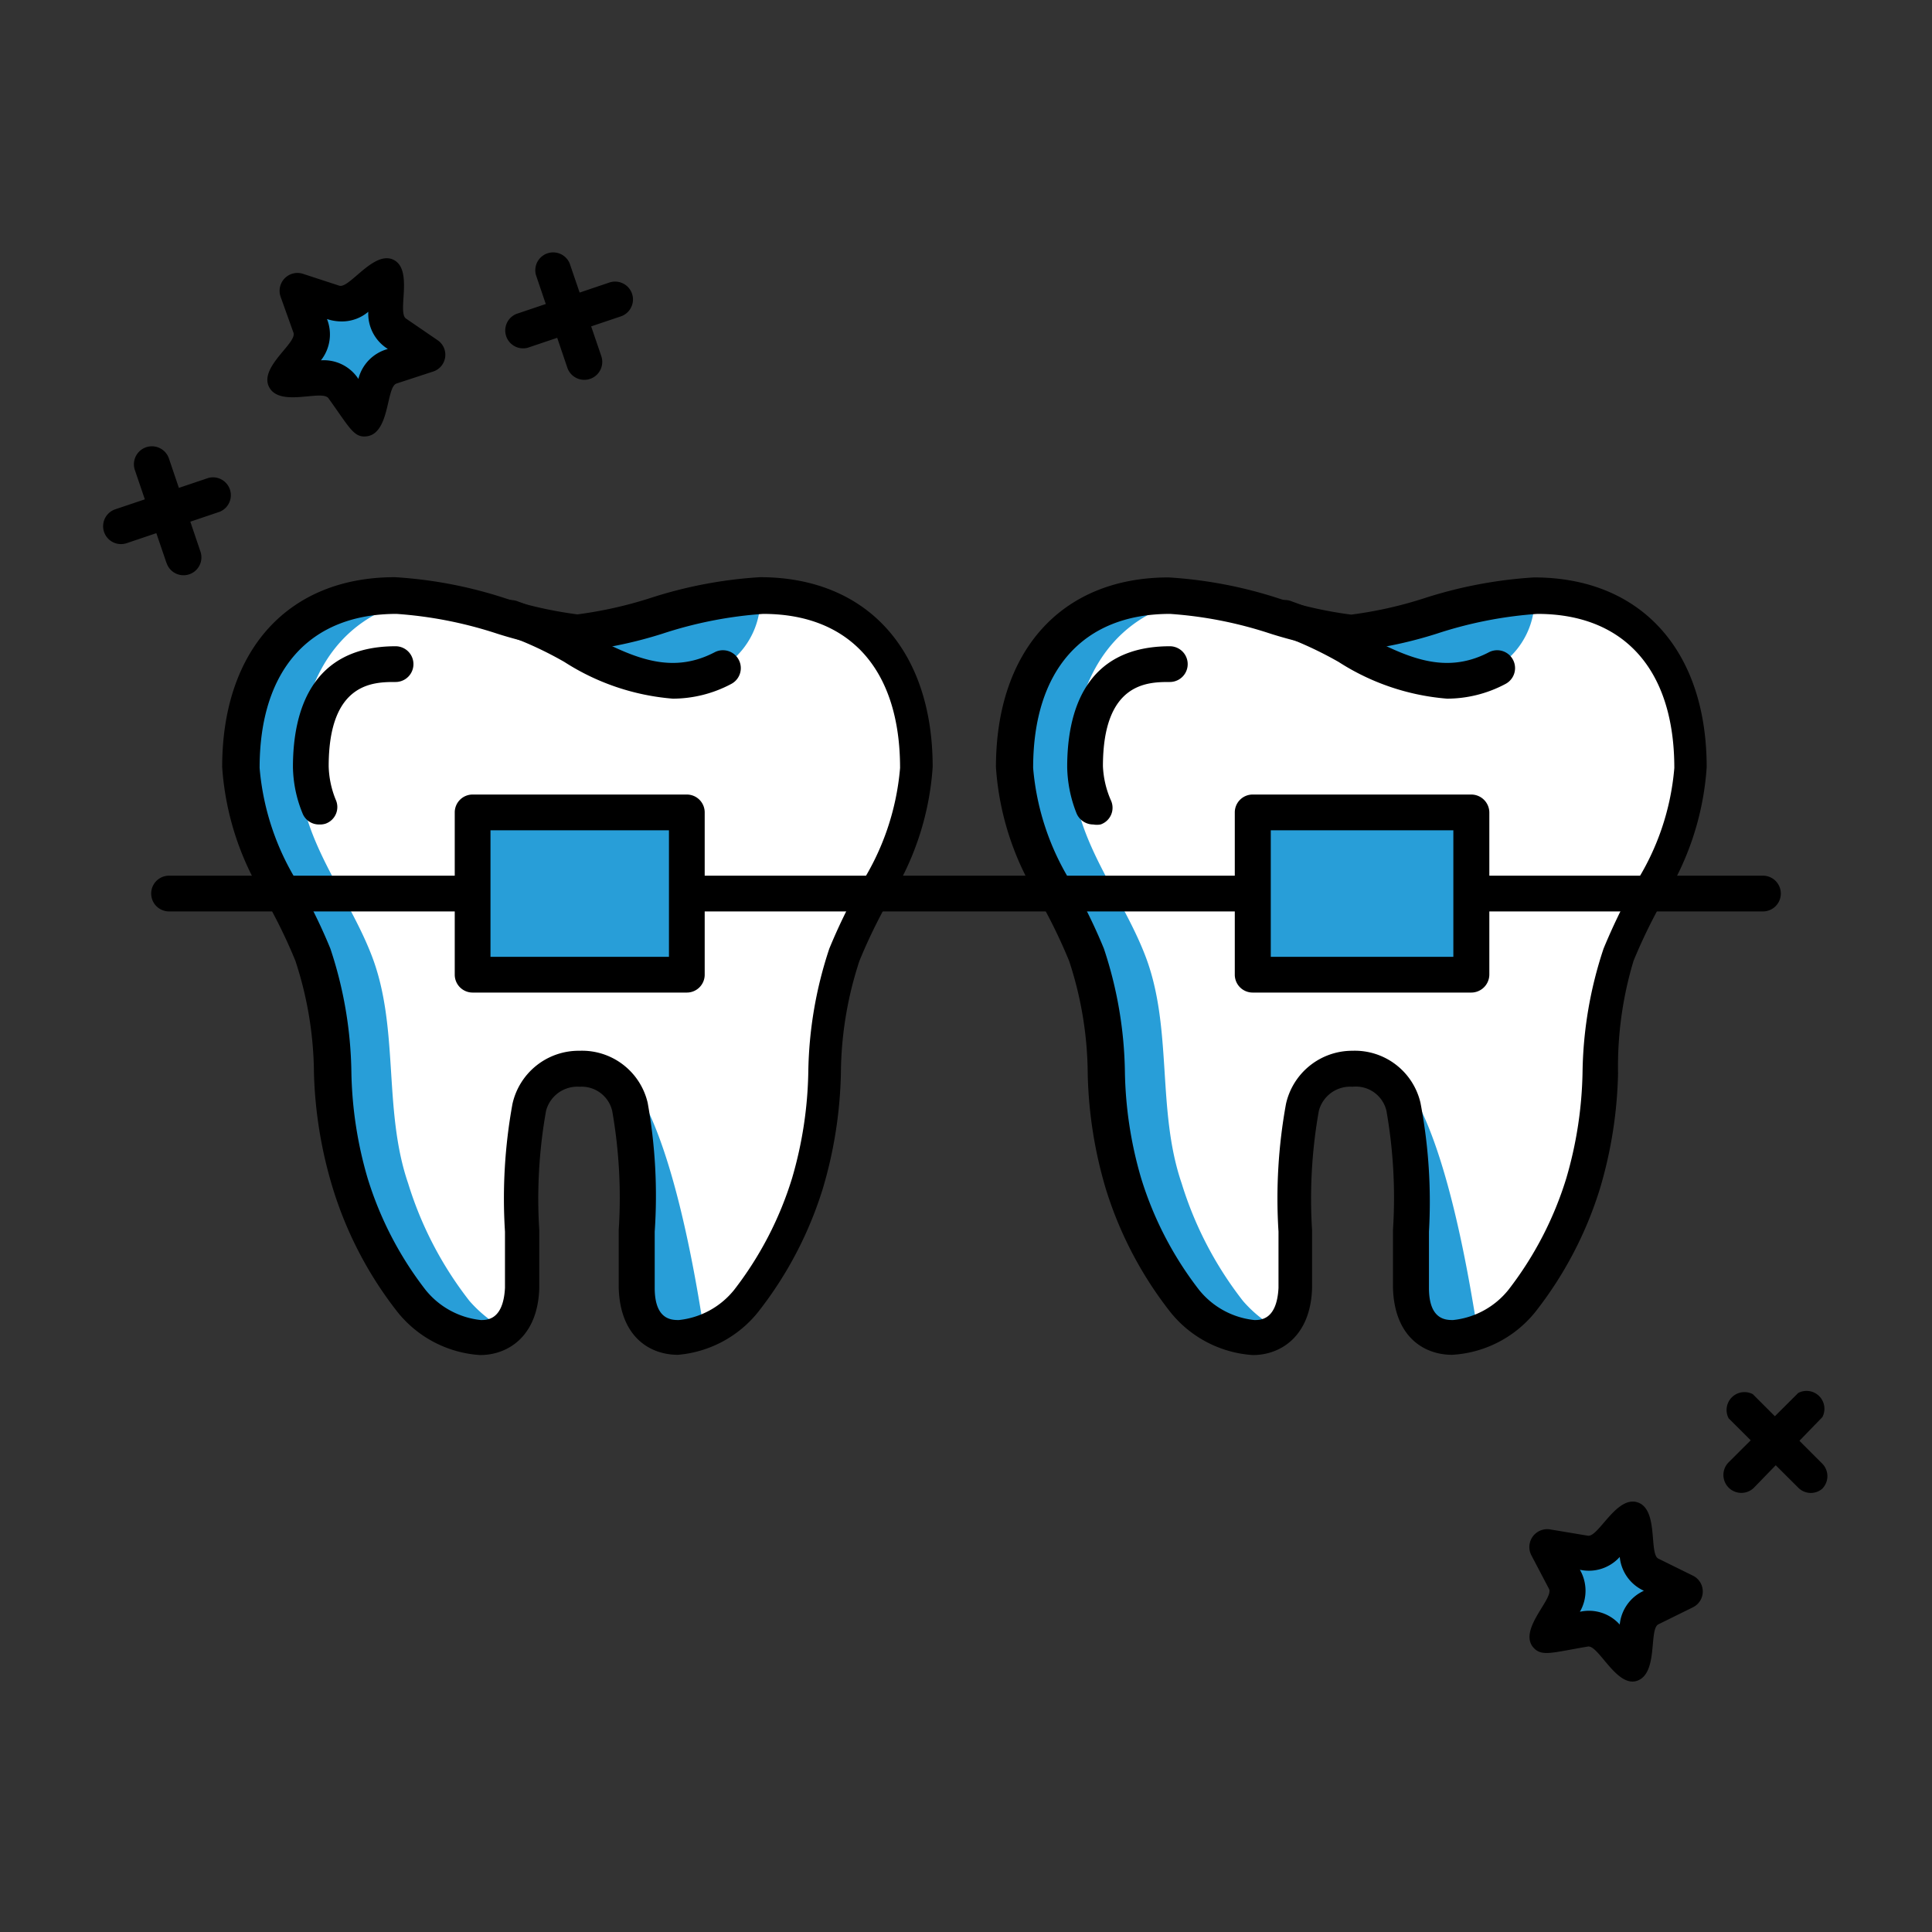 <svg id="Layer_1" data-name="Layer 1" xmlns="http://www.w3.org/2000/svg" viewBox="0 0 80 80">
  <rect x="0" y="0" width="80" height="80" fill="#333333" stroke="none"/>
  <defs>
    <style>
      .cls-1 {
        fill: #289ed8;
      }

      .cls-2 {
        fill: #fff;
      }
    </style>
  </defs>
  <title>kids-r-us-dentistry-feature-icons</title>
  <g>
    <g>
      <path d="M23.49,15.22l-1.3-3.84a.74.74,0,0,1,1.4-.47l1.31,3.84a.74.74,0,1,1-1.41.47Z"/>
      <path d="M21.38,13l3.85-1.3a.74.74,0,0,1,.48,1.4l-3.86,1.3A.74.74,0,0,1,21.38,13Z"/>
    </g>
    <g>
      <path d="M6.89,23.3,5.58,19.45A.74.74,0,0,1,7,19l1.3,3.84a.74.74,0,0,1-1.4.48Z"/>
      <path d="M4.77,21.09l3.86-1.3a.74.74,0,0,1,.47,1.4l-3.85,1.3A.74.74,0,0,1,4.77,21.09Z"/>
    </g>
    <path class="cls-1" d="M16,11.42c0,2.41-.29,1.89,1.72,3.27-2.3.74-1.89.31-2.58,2.64-1.42-1.95-.88-1.69-3.32-1.63,1.42-1.95,1.34-1.36.53-3.66C14.64,12.79,14.05,12.9,16,11.42Z"/>
    <g>
      <path d="M71.58,60.55l2.88-2.87a.74.74,0,0,1,1,1L72.63,61.6A.74.74,0,0,1,71.58,60.55Z"/>
      <path d="M74.46,61.6l-2.88-2.87a.74.74,0,0,1,1-1l2.87,2.87a.74.74,0,0,1,0,1.05A.73.73,0,0,1,74.46,61.6Z"/>
    </g>
    <path class="cls-1" d="M69.76,65.87c-2.16,1.07-1.82.58-2.17,3-1.69-1.73-1.12-1.55-3.53-1.14,1.13-2.14,1.14-1.54,0-3.7,2.38.41,1.82.61,3.53-1.14C67.93,65.27,67.57,64.79,69.76,65.87Z"/>
    <path d="M13.6,16.49c-.27-.37-2,.38-2.45-.45s1.17-1.84,1-2.27l-.53-1.48a.74.74,0,0,1,.93-.95l1.5.49c.42.13,1.43-1.48,2.25-1.07s.14,2.17.51,2.43l1.3.89a.73.73,0,0,1-.19,1.31l-1.5.49c-.43.14-.27,2-1.19,2.18C14.66,18.16,14.5,17.74,13.6,16.49Zm1.24-.8a1.72,1.72,0,0,1,1.22-1.24,1.72,1.72,0,0,1-.81-1.54,1.69,1.69,0,0,1-1.1.4h0a1.9,1.9,0,0,1-.61-.1,1.73,1.73,0,0,1-.25,1.71A1.71,1.71,0,0,1,14.84,15.69Z"/>
    <path d="M65.75,68.18c-1.54.26-1.94.44-2.29,0-.55-.75.89-2,.68-2.39l-.73-1.39a.74.74,0,0,1,.78-1.07l1.56.26c.44.07,1.18-1.67,2.06-1.38s.46,2.13.86,2.33l1.42.7a.73.73,0,0,1,0,1.32l-1.42.7c-.4.2,0,2-.86,2.33S66.19,68.1,65.75,68.18Zm1.32-.91a1.72,1.72,0,0,1,1-1.4,1.72,1.72,0,0,1-1-1.4,1.72,1.72,0,0,1-1.65.53,1.74,1.74,0,0,1,0,1.74A1.71,1.71,0,0,1,67.07,67.27Z"/>
  </g>
  <g>
    <g>
      <g>
        <path class="cls-1" d="M63.59,24.68c-2.35,0-5.62,1.43-7.58,1.55-2-.12-5.22-1.55-7.58-1.55-4.2,0-6.4,2.92-6.4,7.11,0,2.9,2,5.16,3,7.74,1.17,3,.47,6.4,1.52,9.46a15.11,15.11,0,0,0,2.54,4.87c1.48,1.73,4.46,2.46,4.55-.55.08-2.44-.25-5.06.29-7.47a2.19,2.19,0,0,1,4.2,0c.54,2.41.21,5,.29,7.47.09,3,3.07,2.28,4.55.55A15.11,15.11,0,0,0,65.49,49c1.05-3.06.35-6.43,1.52-9.46,1-2.58,3-4.84,3-7.74C70,27.6,67.79,24.68,63.59,24.68Z"/>
        <path class="cls-2" d="M62.58,53.54A14.58,14.58,0,0,0,65,48.84a16.76,16.76,0,0,0,.68-4.46c.25-3.89.58-4.75,2.09-7.57a10.72,10.72,0,0,0,1.71-5c0-4.15-2.21-6.63-5.92-6.63a7.29,7.29,0,0,0-.79.05c-1.71-.05-3.12.91-4.26,1a13.94,13.94,0,0,1-2.5.5c-1.35.08-5.32-1.55-7.61-1.55h-.27c-2.45,1-3.72,3.44-3.72,6.62,0,2.9,2,5.16,3,7.74,1.17,3,.47,6.4,1.52,9.46a15.11,15.11,0,0,0,2.54,4.87,5.1,5.1,0,0,0,1,.89c1.41-.78,1.1-6,1.41-8.91.21-2,1-2.16,3.06-1.89,2.65.34,4,9.82,4.17,10.68A4.26,4.26,0,0,0,62.58,53.54Z"/>
        <path class="cls-1" d="M62.18,27.49a3.32,3.32,0,0,0,1.36-2.84c-1.63-.16-5.94,1.26-7.47,1.47a4.58,4.58,0,0,0-.56.16c0-.06,0,.46,0,.4S59.94,29.06,62.18,27.49Z"/>
      </g>
      <path d="M60.13,56.1h0c-1.15,0-2.39-.73-2.45-2.77,0-.79,0-1.61,0-2.4A20.73,20.73,0,0,0,57.41,46,1.3,1.3,0,0,0,56,45a1.34,1.34,0,0,0-1.39,1,20.73,20.73,0,0,0-.28,4.94c0,.79,0,1.61,0,2.4-.06,2-1.31,2.77-2.45,2.77a4.77,4.77,0,0,1-3.41-1.77,15.8,15.8,0,0,1-2.68-5.11,18,18,0,0,1-.75-4.78,15.17,15.17,0,0,0-.77-4.66,22.31,22.31,0,0,0-1.17-2.42,11.77,11.77,0,0,1-1.86-5.6c0-4.85,2.74-7.86,7.15-7.86a18.27,18.27,0,0,1,4.56.87,16.94,16.94,0,0,0,3,.67,16.86,16.86,0,0,0,3-.67,18.43,18.43,0,0,1,4.57-.87c4.41,0,7.15,3,7.15,7.86a11.77,11.77,0,0,1-1.86,5.6,22.31,22.31,0,0,0-1.17,2.42A15.17,15.17,0,0,0,67,44.44a18,18,0,0,1-.75,4.78,15.8,15.8,0,0,1-2.68,5.11A4.77,4.77,0,0,1,60.13,56.1ZM56,43.51a2.79,2.79,0,0,1,2.82,2.16A21.83,21.83,0,0,1,59.17,51c0,.81,0,1.57,0,2.33,0,1.33.71,1.33,1,1.33a3.39,3.39,0,0,0,2.29-1.25,14.48,14.48,0,0,0,2.4-4.63,16.58,16.58,0,0,0,.67-4.39,16.87,16.87,0,0,1,.87-5.11,25.52,25.52,0,0,1,1.24-2.58,10.51,10.51,0,0,0,1.69-4.9c0-4.06-2.07-6.38-5.67-6.38a17.1,17.1,0,0,0-4.17.82,17.62,17.62,0,0,1-3.38.72H56a17.7,17.7,0,0,1-3.39-.72,16.94,16.94,0,0,0-4.16-.82c-3.6,0-5.67,2.32-5.67,6.38a10.68,10.68,0,0,0,1.68,4.91,22.61,22.61,0,0,1,1.25,2.57,16.87,16.87,0,0,1,.87,5.11,16.58,16.58,0,0,0,.67,4.39,14.48,14.48,0,0,0,2.4,4.63,3.39,3.39,0,0,0,2.29,1.25c.26,0,.93,0,1-1.33,0-.76,0-1.52,0-2.33a21.83,21.83,0,0,1,.31-5.29A2.81,2.81,0,0,1,56,43.51Z"/>
      <path d="M45.27,34.14a.75.75,0,0,1-.7-.48,5.43,5.43,0,0,1-.38-1.9c0-2.27.73-5,4.25-5a.74.74,0,1,1,0,1.48c-.9,0-2.77,0-2.77,3.49A3.92,3.92,0,0,0,46,33.14a.73.73,0,0,1-.43,1A.85.85,0,0,1,45.27,34.14Z"/>
      <path d="M59.92,28.93a9.73,9.73,0,0,1-4.49-1.52,15.55,15.55,0,0,0-2.37-1.1.74.74,0,1,1,.45-1.4,15.89,15.89,0,0,1,2.62,1.2c1.92,1,3.58,1.91,5.52.9a.74.74,0,0,1,.69,1.31A5.16,5.16,0,0,1,59.92,28.93Z"/>
    </g>
    <g>
      <g>
        <path class="cls-1" d="M31.53,24.68c-2.35,0-5.62,1.43-7.58,1.55-2-.12-5.22-1.55-7.58-1.55-4.2,0-6.4,2.92-6.4,7.11,0,2.9,2,5.16,3,7.74,1.17,3,.47,6.4,1.52,9.46A15.11,15.11,0,0,0,17,53.86c1.48,1.73,4.46,2.46,4.55-.55.08-2.44-.25-5.06.29-7.47a2.19,2.19,0,0,1,4.2,0c.54,2.41.21,5,.29,7.47.09,3,3.07,2.28,4.55.55A15.11,15.11,0,0,0,33.43,49c1-3.06.35-6.43,1.52-9.46,1-2.58,3-4.84,3-7.74C37.93,27.6,35.73,24.68,31.53,24.68Z"/>
        <path class="cls-2" d="M30.52,53.54A14.58,14.58,0,0,0,33,48.84a16.76,16.76,0,0,0,.68-4.46c.25-3.89.58-4.75,2.09-7.57a10.72,10.72,0,0,0,1.71-5c0-4.15-2.21-6.63-5.92-6.63a7.45,7.45,0,0,0-.79.05c-1.71-.05-3.12.91-4.26,1a13.94,13.94,0,0,1-2.5.5c-1.35.08-5.32-1.55-7.61-1.55H16.1c-2.45,1-3.72,3.44-3.72,6.62,0,2.9,2,5.16,3,7.74,1.17,3,.47,6.4,1.52,9.46a15.11,15.11,0,0,0,2.54,4.87,5.39,5.39,0,0,0,1,.89c1.41-.78,1.1-6,1.41-8.91.21-2,1-2.16,3.07-1.89,2.64.34,4,9.82,4.16,10.68A4.26,4.26,0,0,0,30.52,53.54Z"/>
        <path class="cls-1" d="M30.12,27.49a3.32,3.32,0,0,0,1.36-2.84c-1.63-.16-5.94,1.26-7.47,1.47a4.58,4.58,0,0,0-.56.16c0-.06,0,.46,0,.4S27.88,29.06,30.12,27.49Z"/>
      </g>
      <path d="M28.07,56.1h0c-1.15,0-2.39-.73-2.45-2.77,0-.79,0-1.61,0-2.4A20.73,20.73,0,0,0,25.35,46,1.3,1.3,0,0,0,24,45a1.34,1.34,0,0,0-1.39,1,20.73,20.73,0,0,0-.28,4.94c0,.79,0,1.61,0,2.4-.06,2-1.3,2.77-2.45,2.77a4.77,4.77,0,0,1-3.41-1.77,15.8,15.8,0,0,1-2.68-5.11A18,18,0,0,1,13,44.44a15.17,15.17,0,0,0-.77-4.66,22.31,22.31,0,0,0-1.17-2.42,11.77,11.77,0,0,1-1.86-5.6c0-4.85,2.74-7.86,7.15-7.86a18.19,18.19,0,0,1,4.56.87,16.94,16.94,0,0,0,3,.67,17.13,17.13,0,0,0,3-.67,18.27,18.27,0,0,1,4.56-.87c4.41,0,7.15,3,7.15,7.86a11.77,11.77,0,0,1-1.86,5.6,22.31,22.31,0,0,0-1.17,2.42,15.17,15.17,0,0,0-.77,4.66,18,18,0,0,1-.75,4.78,15.8,15.8,0,0,1-2.68,5.11A4.77,4.77,0,0,1,28.07,56.1ZM24,43.51a2.79,2.79,0,0,1,2.82,2.16A21.83,21.83,0,0,1,27.11,51c0,.81,0,1.57,0,2.33,0,1.33.71,1.33,1,1.33a3.39,3.39,0,0,0,2.29-1.25,14.48,14.48,0,0,0,2.4-4.63,16.58,16.58,0,0,0,.67-4.39,16.87,16.87,0,0,1,.87-5.11,23.61,23.61,0,0,1,1.25-2.58,10.61,10.61,0,0,0,1.68-4.9c0-4.06-2.07-6.38-5.67-6.38a17.1,17.1,0,0,0-4.17.82,17.62,17.62,0,0,1-3.38.72h-.08a17.62,17.62,0,0,1-3.38-.72,17.1,17.1,0,0,0-4.17-.82c-3.6,0-5.67,2.32-5.67,6.38a10.68,10.68,0,0,0,1.68,4.91,22.61,22.61,0,0,1,1.25,2.57,16.87,16.87,0,0,1,.87,5.11,16.58,16.58,0,0,0,.67,4.39,14.48,14.48,0,0,0,2.4,4.63,3.39,3.39,0,0,0,2.29,1.25c.26,0,.93,0,1-1.33,0-.76,0-1.52,0-2.33a21.83,21.83,0,0,1,.31-5.29A2.81,2.81,0,0,1,24,43.51Z"/>
      <path d="M13.21,34.14a.73.73,0,0,1-.69-.48,5.24,5.24,0,0,1-.39-1.9c0-2.27.74-5,4.25-5a.74.74,0,0,1,0,1.48c-.9,0-2.77,0-2.77,3.49a3.92,3.92,0,0,0,.29,1.38.73.73,0,0,1-.43,1A.8.8,0,0,1,13.21,34.14Z"/>
      <path d="M27.86,28.93a9.73,9.73,0,0,1-4.49-1.52A15.12,15.12,0,0,0,21,26.31a.74.74,0,1,1,.46-1.4,16.17,16.17,0,0,1,2.61,1.2c1.92,1,3.58,1.91,5.52.9a.74.74,0,1,1,.69,1.31A5.16,5.16,0,0,1,27.86,28.93Z"/>
    </g>
    <path d="M73,37.74H7a.74.74,0,0,1,0-1.48H73a.74.74,0,0,1,0,1.48Z"/>
    <rect class="cls-1" x="19.57" y="33.64" width="8.87" height="6.72"/>
    <path d="M28.44,41.1H19.57a.74.74,0,0,1-.74-.74V33.64a.74.74,0,0,1,.74-.74h8.87a.74.74,0,0,1,.74.74v6.72A.74.74,0,0,1,28.44,41.1Zm-8.13-1.48H27.7V34.38H20.31Z"/>
    <rect class="cls-1" x="51.87" y="33.64" width="9.05" height="6.72"/>
    <path d="M60.92,41.1H51.87a.74.74,0,0,1-.74-.74V33.64a.74.74,0,0,1,.74-.74h9.05a.75.75,0,0,1,.75.74v6.72A.75.75,0,0,1,60.92,41.1Zm-8.3-1.48h7.56V34.38H52.62Z"/>
  </g>
</svg>
